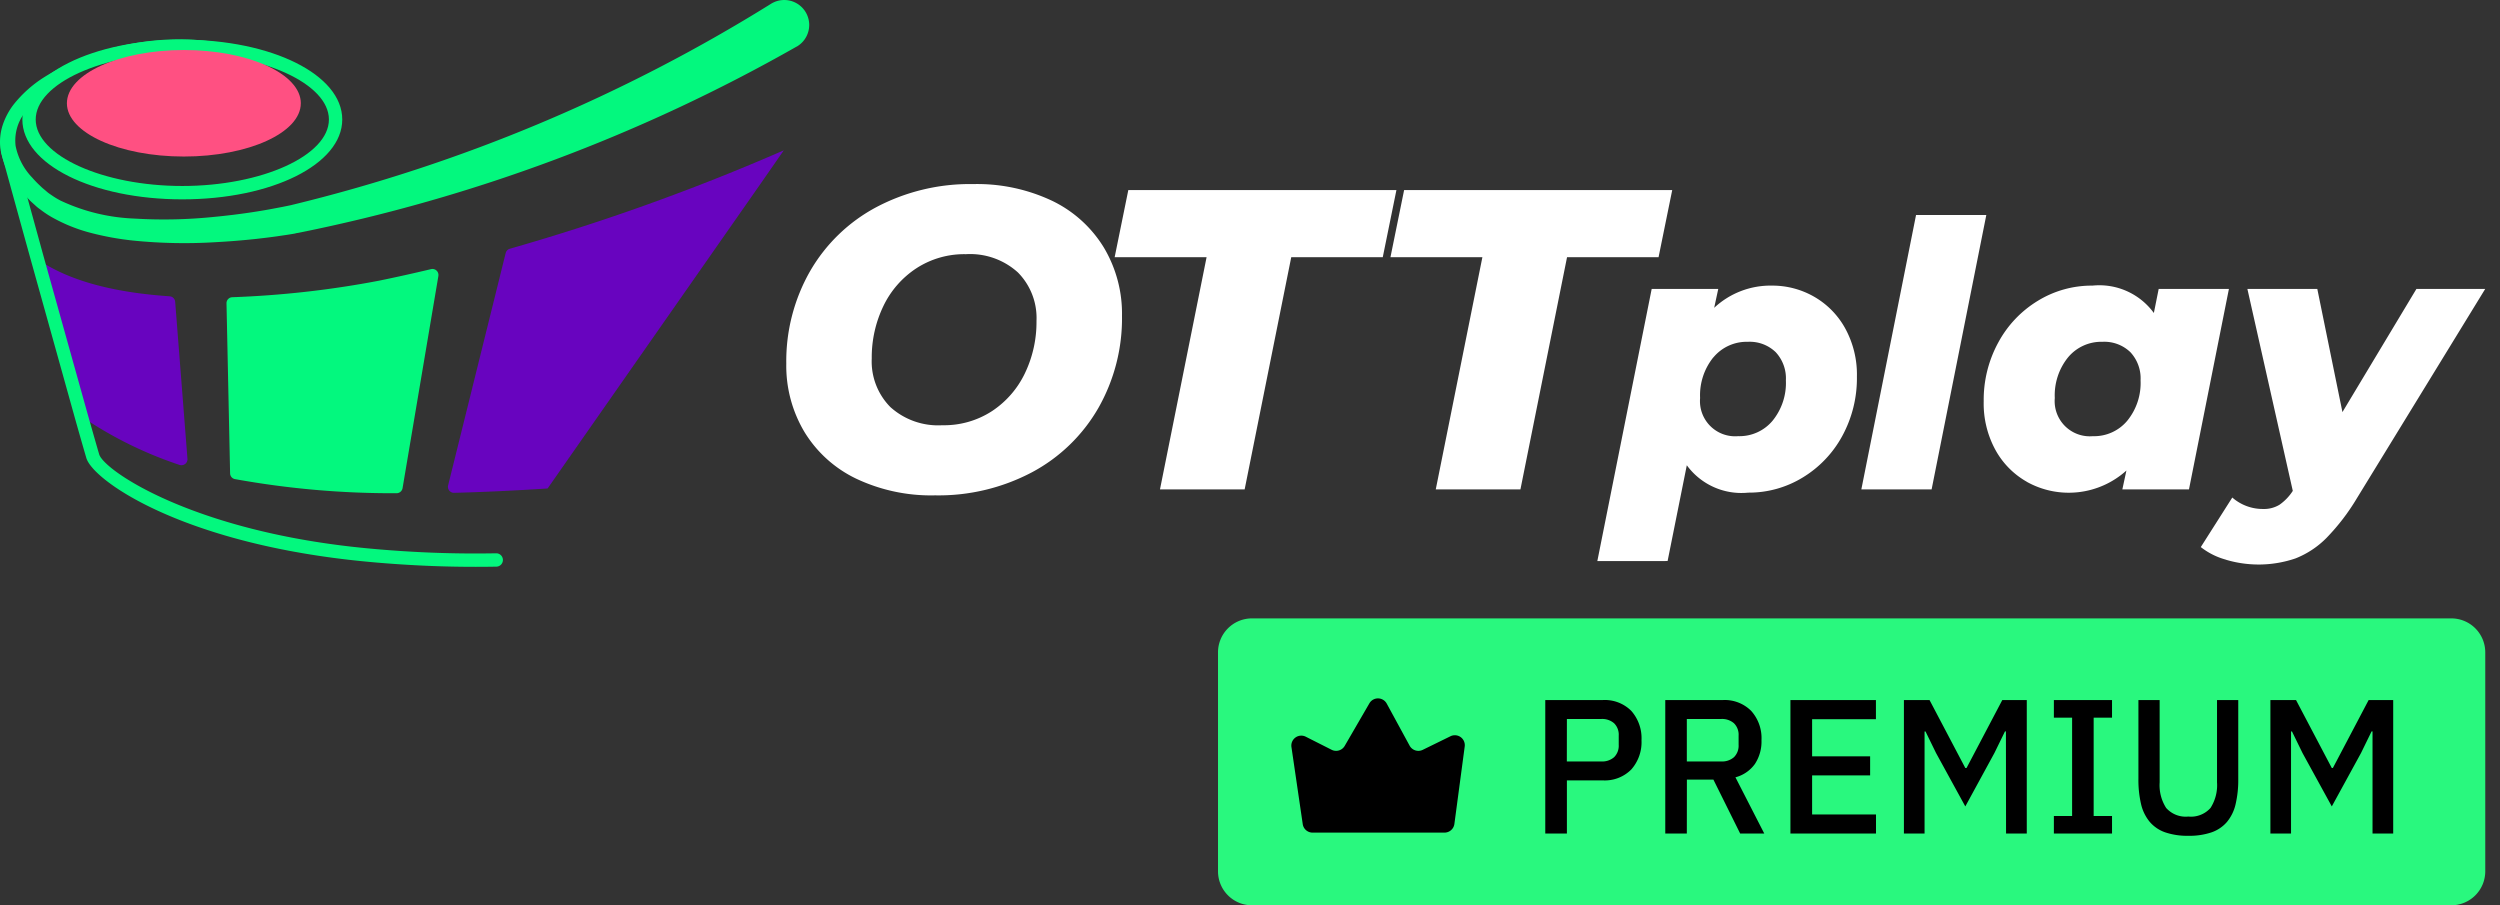 <svg id="Group_28254" data-name="Group 28254" xmlns="http://www.w3.org/2000/svg" width="150.816" height="54.613" viewBox="0 0 150.816 54.613">
  <rect x="0" y="0" width="150.816" height="54.613" fill="#333333" stroke="none"/>
  <g id="Group_25694" data-name="Group 25694" transform="translate(0 0)">
    <g id="Group_26218" data-name="Group 26218" transform="translate(0 0)">
      <g id="Group_26214" data-name="Group 26214">
        <path id="Path_53133" data-name="Path 53133" d="M11.673,13.222c-5.411,0-9.649-2.116-9.649-4.816S6.262,3.59,11.673,3.59s9.649,2.116,9.649,4.816-4.238,4.816-9.649,4.816m0-8.827c-4.794,0-8.844,1.837-8.844,4.011s4.05,4.01,8.844,4.01,8.844-1.836,8.844-4.01S16.468,4.4,11.673,4.4" transform="translate(-0.675 -1.196)" fill="#03f87e"/>
        <g id="Group_27899" data-name="Group 27899">
          <path id="Path_53128" data-name="Path 53128" d="M16.933,3.816a14.529,14.529,0,0,0-4.709-1.088,15.126,15.126,0,0,0-4.764.56A14.075,14.075,0,0,0,3.127,5.232a6.6,6.6,0,0,0-1.65,1.587A2.759,2.759,0,0,0,.942,8.805,3.849,3.849,0,0,0,1.929,10.7c.126.141.255.28.394.415l.211.2c.072.067.141.119.211.179s.135.119.21.173l.227.155a4.653,4.653,0,0,0,.477.283,11.493,11.493,0,0,0,4.469,1.082,29.432,29.432,0,0,0,4.759-.1q1.192-.112,2.378-.293c.395-.061.789-.125,1.181-.2l.586-.111.291-.059.143-.03.071-.015.035-.008.036-.007.057-.009a1.084,1.084,0,0,1,.113-.01l-.185.021A98.662,98.662,0,0,0,46.513.229a1.506,1.506,0,1,1,1.595,2.556l-.047.028-.007,0A101,101,0,0,1,17.966,14.053l-.185.02a.578.578,0,0,0,.076,0l.038-.005.017,0-.04.007-.079.014-.156.026-.309.05-.618.091c-.411.058-.822.107-1.234.154q-1.236.135-2.477.2a30.787,30.787,0,0,1-4.993-.1,17.064,17.064,0,0,1-2.493-.452,9.724,9.724,0,0,1-2.4-.964,5.851,5.851,0,0,1-.557-.363l-.269-.2c-.088-.069-.169-.15-.253-.224s-.171-.153-.244-.228l-.219-.228c-.147-.156-.289-.32-.427-.489A4.8,4.8,0,0,1,.019,8.922,3.311,3.311,0,0,1,.168,7.529,4.209,4.209,0,0,1,.8,6.333,7.349,7.349,0,0,1,2.719,4.624,14.693,14.693,0,0,1,7.33,2.77a15.418,15.418,0,0,1,4.916-.329,13.989,13.989,0,0,1,2.412.476,14.685,14.685,0,0,1,2.275.9" transform="translate(0 0)" fill="#03f87e"/>
          <path id="Path_53129" data-name="Path 53129" d="M11.959,35.856a23.829,23.829,0,0,1-5.92-2.929C5.317,30.376,4.284,26.66,3.4,23.449c2.026,1.413,4.949,2.034,7.961,2.235a.36.36,0,0,1,.337.331l.742,9.47a.363.363,0,0,1-.477.371" transform="translate(-1.131 -7.81)" fill="#6804bf"/>
          <path id="Path_53130" data-name="Path 53130" d="M33.269,24.761l-2.161,12.8a.366.366,0,0,1-.363.3,53.2,53.2,0,0,1-9.751-.852.359.359,0,0,1-.289-.347l-.217-10.258a.361.361,0,0,1,.351-.367,58.055,58.055,0,0,0,8.864-1q1.469-.3,3.123-.694a.362.362,0,0,1,.443.411" transform="translate(-6.824 -8.107)" fill="#03f87e"/>
          <path id="Path_53131" data-name="Path 53131" d="M60.777,13.6A131.642,131.642,0,0,1,44.25,19.537a.359.359,0,0,0-.25.26L40.528,33.811a.361.361,0,0,0,.357.45c1.734-.044,3.609-.13,5.644-.263L59.282,15.752Z" transform="translate(-13.494 -4.531)" fill="#6804bf"/>
          <path id="Path_53132" data-name="Path 53132" d="M28.708,38.536c-.829,0-1.661-.015-2.485-.045-1-.036-3.005-.134-5.152-.38C10.726,36.926,5.622,33.287,5.237,31.97c-.159-.542-.4-1.378-.687-2.4l-2.644-9.48C.912,16.5.1,13.543.1,13.543a.4.4,0,0,1,.777-.213s.812,2.957,1.8,6.543L5.325,29.35c.289,1.02.527,1.853.685,2.394.279.956,5.37,4.446,15.153,5.568,2.2.252,4.291.347,5.089.375,1.231.045,2.477.055,3.706.033a.4.4,0,1,1,.015.805q-.629.011-1.264.011" transform="translate(-0.029 -4.341)" fill="#03f87e"/>
          <path id="Path_53134" data-name="Path 53134" d="M20.162,7.737c0,1.775-3.159,3.213-7.056,3.213S6.051,9.511,6.051,7.737,9.21,4.524,13.107,4.524s7.056,1.438,7.056,3.213" transform="translate(-2.015 -1.507)" fill="#ff5082"/>
        </g>
        <path id="Union_1" data-name="Union 1" d="M86.838,22.655a4.262,4.262,0,0,1-1.506-.757l1.9-2.989A2.794,2.794,0,0,0,89.1,19.6a1.787,1.787,0,0,0,.982-.257,3.007,3.007,0,0,0,.8-.835L88.143,6.327h4.218l1.516,7.428,4.462-7.428h4.15L94.748,18.954a12.94,12.94,0,0,1-1.841,2.4,5.416,5.416,0,0,1-1.864,1.229,6.888,6.888,0,0,1-4.2.077Zm-37.911.089L52.206,6.327h4.016l-.245,1.137a4.976,4.976,0,0,1,3.5-1.339,5.049,5.049,0,0,1,2.51.659,4.943,4.943,0,0,1,1.886,1.907,5.794,5.794,0,0,1,.714,2.923,7.288,7.288,0,0,1-.882,3.58A6.62,6.62,0,0,1,61.319,17.7a6.214,6.214,0,0,1-3.289.914,4.075,4.075,0,0,1-3.705-1.652l-1.159,5.778Zm7-12.292a3.64,3.64,0,0,0-.8,2.455,2.121,2.121,0,0,0,2.3,2.3,2.6,2.6,0,0,0,2.075-.935,3.607,3.607,0,0,0,.8-2.432,2.32,2.32,0,0,0-.615-1.7,2.255,2.255,0,0,0-1.683-.625A2.606,2.606,0,0,0,55.932,10.453ZM4.218,17.772A7.391,7.391,0,0,1,1.1,14.962,7.791,7.791,0,0,1,0,10.833,10.952,10.952,0,0,1,1.431,5.262a10.077,10.077,0,0,1,4-3.869A12.069,12.069,0,0,1,11.272,0a10.587,10.587,0,0,1,4.759,1.006,7.421,7.421,0,0,1,3.121,2.813,7.784,7.784,0,0,1,1.1,4.126,10.941,10.941,0,0,1-1.431,5.572,10.09,10.09,0,0,1-4,3.869,12.053,12.053,0,0,1-5.844,1.392A10.556,10.556,0,0,1,4.218,17.772ZM7.843,5.083A5.627,5.627,0,0,0,5.855,7.364a7.141,7.141,0,0,0-.7,3.161A3.913,3.913,0,0,0,6.28,13.453a4.3,4.3,0,0,0,3.135,1.095,5.3,5.3,0,0,0,2.991-.85,5.649,5.649,0,0,0,1.988-2.283,7.132,7.132,0,0,0,.7-3.159,3.906,3.906,0,0,0-1.123-2.927,4.291,4.291,0,0,0-3.133-1.1A5.3,5.3,0,0,0,7.843,5.083ZM74.837,17.959a4.936,4.936,0,0,1-1.886-1.907,5.829,5.829,0,0,1-.715-2.944,7.222,7.222,0,0,1,.883-3.559,6.613,6.613,0,0,1,2.385-2.509A6.223,6.223,0,0,1,78.8,6.125a4.069,4.069,0,0,1,3.7,1.652l.291-1.45h4.237l-2.409,12.09H80.6l.245-1.137a5.191,5.191,0,0,1-6.012.68Zm2.487-7.506a3.641,3.641,0,0,0-.8,2.455,2.121,2.121,0,0,0,2.3,2.3,2.6,2.6,0,0,0,2.075-.935,3.6,3.6,0,0,0,.8-2.432,2.32,2.32,0,0,0-.615-1.7A2.26,2.26,0,0,0,79.4,9.515,2.605,2.605,0,0,0,77.325,10.453ZM64.854,18.419l3.3-16.554h4.239l-3.3,16.554Zm-25.674,0L41.993,4.411H36.447l.824-4.05H53.445l-.824,4.05H47.1L44.288,18.419Zm-16.637,0L25.355,4.411H19.809l.824-4.05H36.807l-.824,4.05H30.462L27.651,18.419Z" transform="translate(47.434 11.105)" fill="#fff" stroke="rgba(0,0,0,0)" stroke-miterlimit="10" stroke-width="1"/>
      </g>
    </g>
    <g id="Group_27902" data-name="Group 27902" transform="translate(73.478 37.305)">
      <path id="Path_53143" data-name="Path 53143" d="M2.049,0H74.4a2.049,2.049,0,0,1,2.049,2.049V15.259A2.049,2.049,0,0,1,74.4,17.308H2.049A2.049,2.049,0,0,1,0,15.259V2.049A2.049,2.049,0,0,1,2.049,0Z" transform="translate(0)" fill="#29f87e"/>
      <path id="Path_53142" data-name="Path 53142" d="M.688,2.47V-5.584H4.15a2.247,2.247,0,0,1,1.731.658,2.489,2.489,0,0,1,.612,1.765A2.489,2.489,0,0,1,5.88-1.4,2.247,2.247,0,0,1,4.15-.738H1.992V2.47Zm1.3-4.35H4.069a1.086,1.086,0,0,0,.773-.26.971.971,0,0,0,.277-.744v-.554a.971.971,0,0,0-.277-.744,1.086,1.086,0,0,0-.773-.26H1.992ZM9.227,2.47h-1.3V-5.584H11.4a2.25,2.25,0,0,1,1.708.652,2.457,2.457,0,0,1,.623,1.771,2.454,2.454,0,0,1-.4,1.437,2.1,2.1,0,0,1-1.171.8L13.9,2.47H12.446L10.831-.784h-1.6ZM11.3-1.88a1.086,1.086,0,0,0,.773-.26.971.971,0,0,0,.277-.744v-.554a.971.971,0,0,0-.277-.744,1.086,1.086,0,0,0-.773-.26H9.227V-1.88Zm4.177,4.35V-5.584h5.158V-4.43H16.785v2.239h3.5v1.154h-3.5V1.316h3.854V2.47Zm13-6.162h-.058l-.635,1.3L26.027.832,24.262-2.388l-.635-1.3h-.058V2.47H22.323V-5.584h1.546l2.158,4.1H26.1l2.158-4.1h1.477V2.47H28.485ZM31.37,2.47V1.409h1.1V-4.522h-1.1V-5.584h3.508v1.062H33.77V1.409h1.108V2.47Zm6.381-8.054V-.622A2.545,2.545,0,0,0,38.143.924a1.574,1.574,0,0,0,1.339.519A1.574,1.574,0,0,0,40.82.924a2.545,2.545,0,0,0,.392-1.546V-5.584h1.281V-.83A6.39,6.39,0,0,1,42.332.7a2.591,2.591,0,0,1-.519,1.067,2.158,2.158,0,0,1-.929.629,4.129,4.129,0,0,1-1.4.208,4.129,4.129,0,0,1-1.4-.208,2.158,2.158,0,0,1-.929-.629A2.592,2.592,0,0,1,36.631.7,6.391,6.391,0,0,1,36.47-.83V-5.584ZM50.593-3.692h-.058l-.635,1.3L48.136.832,46.37-2.388l-.635-1.3h-.058V2.47H44.432V-5.584h1.546l2.158,4.1H48.2l2.158-4.1H51.84V2.47H50.593Z" transform="translate(19.055 10.511)"/>
      <path id="Path_53120" data-name="Path 53120" d="M96.755,69.067H88.8a.6.6,0,0,1-.6-.516l-.68-4.641a.6.6,0,0,1,.869-.626l1.551.784a.6.6,0,0,0,.794-.236l1.484-2.559a.6.6,0,0,1,1.051.014l1.377,2.53a.6.6,0,0,0,.8.253l1.662-.814a.6.6,0,0,1,.863.621l-.622,4.666a.6.6,0,0,1-.6.523" transform="translate(-83.089 -56.143)"/>
    </g>
  </g>
</svg>
